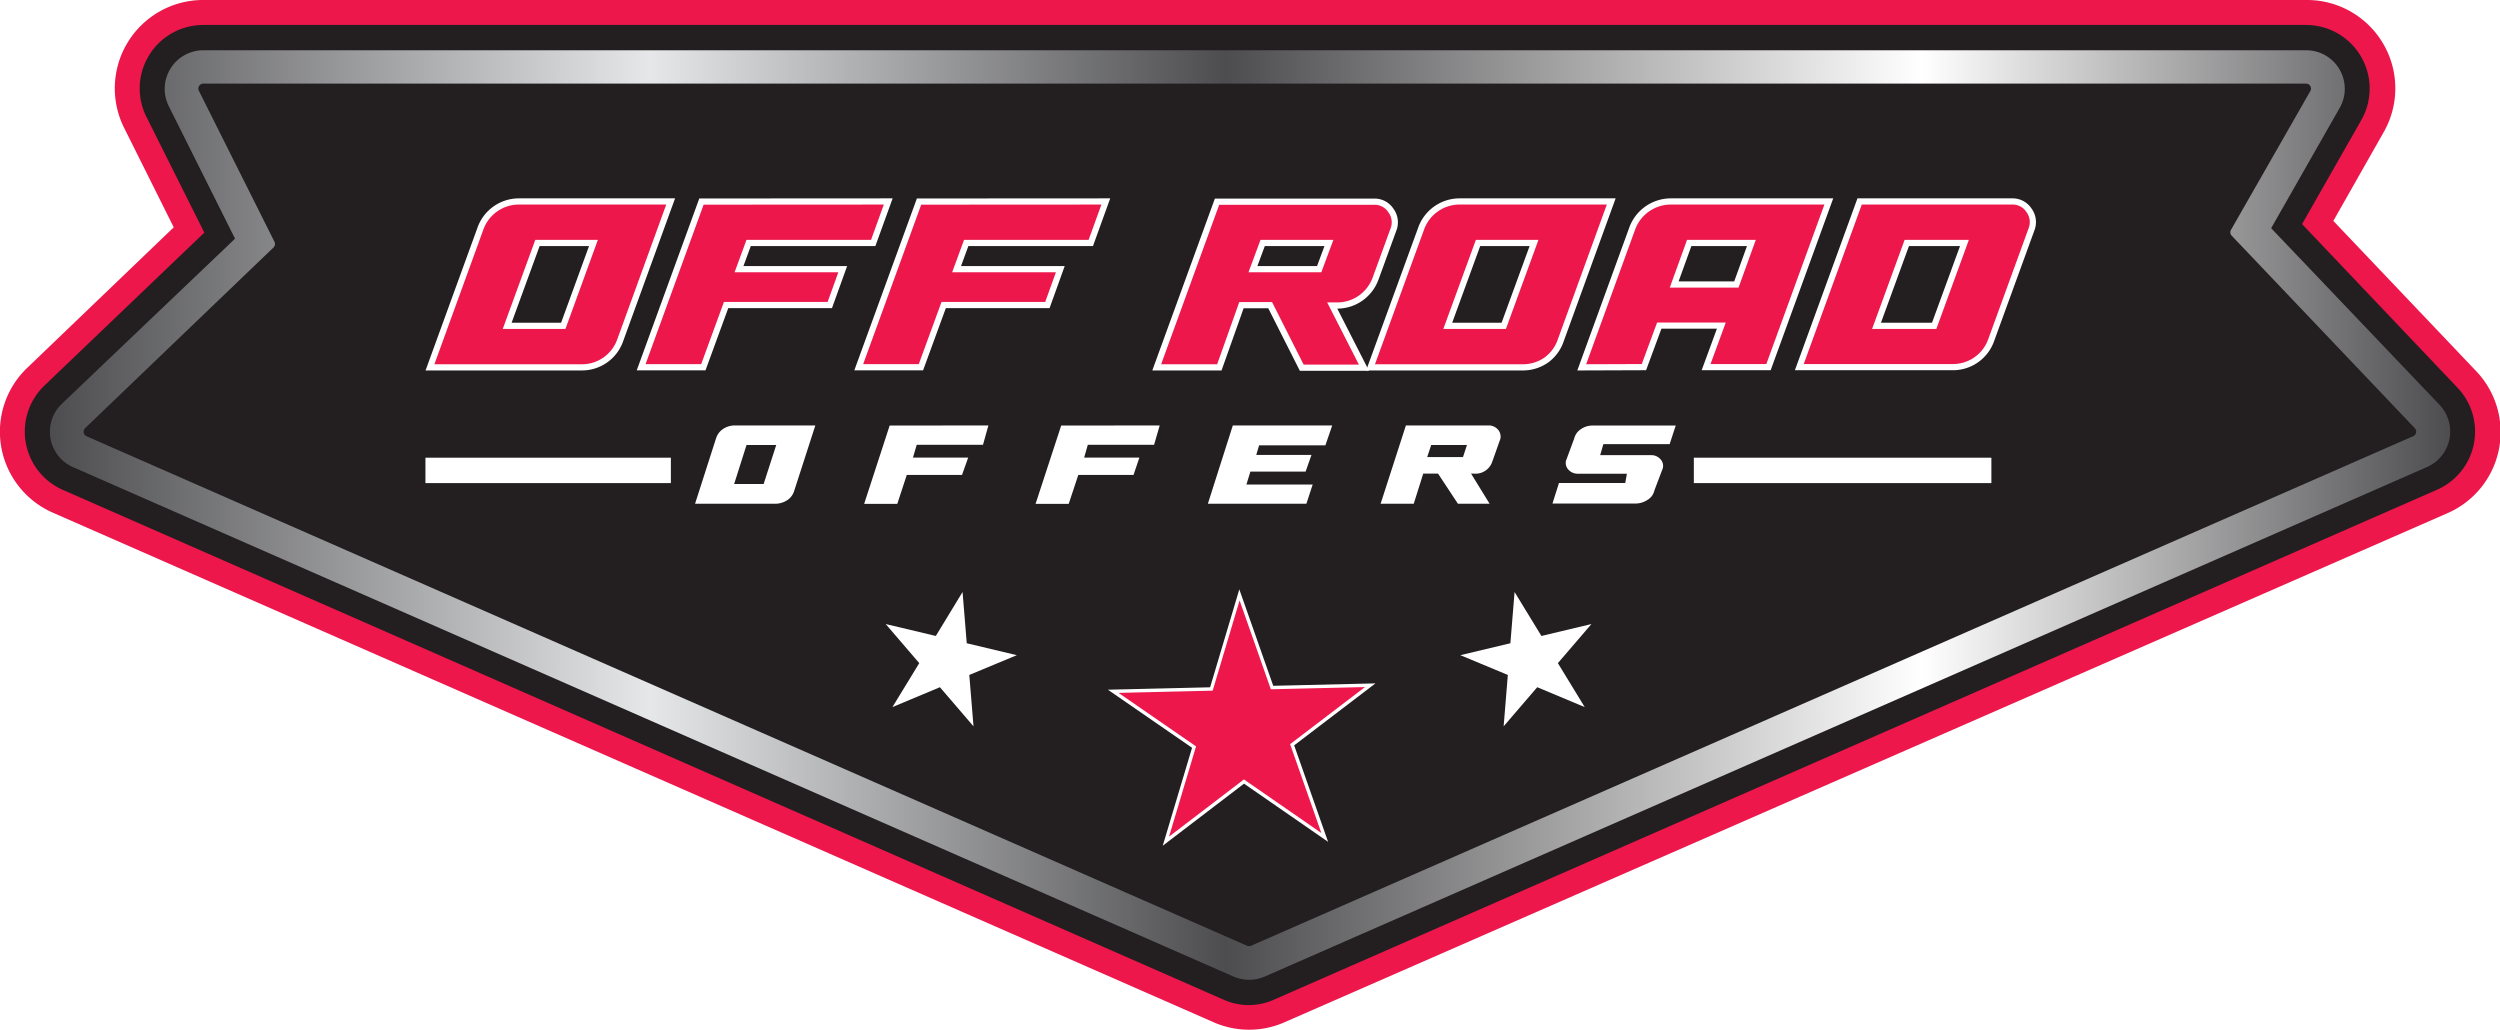<svg viewBox="0 0 226.35 93.23" xmlns:xlink="http://www.w3.org/1999/xlink" xmlns="http://www.w3.org/2000/svg"><defs><style>.cls-1{mask:url(#mask);filter:url(#luminosity-noclip-2);}.cls-2{mix-blend-mode:multiply;fill:url(#linear-gradient);}.cls-10,.cls-3,.cls-9{fill:#ed174c;}.cls-3,.cls-4{fill-rule:evenodd;}.cls-4{fill:#231f20;}.cls-5{mask:url(#mask-2);}.cls-6{fill:url(#linear-gradient-2);}.cls-7{fill:url(#linear-gradient-3);}.cls-8{fill:#fff;}.cls-10,.cls-9{stroke:#fff;stroke-miterlimit:10;}.cls-9{stroke-width:0.56px;}.cls-10{stroke-width:0.31px;}.cls-11{filter:url(#luminosity-noclip);}</style><filter color-interpolation-filters="sRGB" filterUnits="userSpaceOnUse" height="32766" width="185.97" y="-8236.88" x="20.48" id="luminosity-noclip"><feFlood result="bg" flood-color="#fff"></feFlood><feBlend in2="bg" in="SourceGraphic"></feBlend></filter><mask maskUnits="userSpaceOnUse" height="32766" width="185.97" y="-8236.88" x="20.48" id="mask"><g class="cls-11"></g></mask><linearGradient gradientUnits="userSpaceOnUse" y2="65.91" x2="113.46" y1="8.18" x1="113.46" id="linear-gradient"><stop stop-color="#fff" offset="0"></stop><stop offset="1"></stop></linearGradient><filter color-interpolation-filters="sRGB" filterUnits="userSpaceOnUse" height="67.57" width="185.97" y="13.81" x="20.48" id="luminosity-noclip-2"><feFlood result="bg" flood-color="#fff"></feFlood><feBlend in2="bg" in="SourceGraphic"></feBlend></filter><mask maskUnits="userSpaceOnUse" height="67.57" width="185.97" y="13.81" x="20.48" id="mask-2"><g class="cls-1"><path d="M30.84,13.81h165s-4.38,16.55,10.56,22.93L113.18,81.38,20.48,36.93S33.53,30.86,30.84,13.81Z" class="cls-2"></path></g></mask><linearGradient gradientUnits="userSpaceOnUse" y2="65.91" x2="113.46" y1="8.18" x1="113.46" id="linear-gradient-2"><stop stop-color="#565759" offset="0"></stop><stop stop-color="#231f20" offset="1"></stop></linearGradient><linearGradient gradientUnits="userSpaceOnUse" y2="46.62" x2="221.84" y1="46.62" x1="4.52" id="linear-gradient-3"><stop stop-color="#4d4d4f" offset="0"></stop><stop stop-color="#e6e7e8" offset="0.25"></stop><stop stop-color="#4d4d4f" offset="0.49"></stop><stop stop-color="#fff" offset="0.78"></stop><stop stop-color="#4d4d4f" offset="1"></stop></linearGradient></defs><g data-name="Layer 2" id="Layer_2"><g data-name="Layer 1" id="Layer_1-2"><path d="M113.1,93.23a8,8,0,0,1-3.23-.68L4.79,46.42A8,8,0,0,1,2.47,33.3L15.73,20.58l-4.49-9A8,8,0,0,1,18.41,0H208.8a8,8,0,0,1,7,12l-4.54,8,12.93,13.6a8,8,0,0,1-2.59,12.86L116.31,92.55A7.91,7.91,0,0,1,113.1,93.23Z" class="cls-3"></path><path d="M113.1,91a5.59,5.59,0,0,1-2.32-.49L5.7,44.36A5.77,5.77,0,0,1,4,34.93L18.5,21.06,13.26,10.59a5.75,5.75,0,0,1,5.15-8.33H208.8a5.76,5.76,0,0,1,5,8.6l-5.37,9.43,14.08,14.82a5.75,5.75,0,0,1-1.86,9.23L115.41,90.48A5.61,5.61,0,0,1,113.1,91Z" class="cls-4"></path><g class="cls-5"><path d="M30.84,13.81h165s-4.38,16.55,10.56,22.93L113.18,81.38,20.48,36.93S33.53,30.86,30.84,13.81Z" class="cls-6"></path></g><path d="M220.88,36.66l-15.25-16,6.2-10.88a3.49,3.49,0,0,0-3-5.23H18.41a3.5,3.5,0,0,0-3.13,5.06l6,12L5.6,36.56a3.5,3.5,0,0,0,1,5.73L111.69,88.42a3.55,3.55,0,0,0,1.4.29,3.59,3.59,0,0,0,1.41-.29L219.75,42.28a3.51,3.51,0,0,0,1.13-5.62Zm-2.36,2.82L113.27,85.63a.55.55,0,0,1-.36,0L7.84,39.5a.45.45,0,0,1-.14-.73L24.76,22.41a.44.44,0,0,0,.09-.52L18,8.21a.45.45,0,0,1,.4-.64h190.4a.45.45,0,0,1,.38.67L202,20.8a.45.45,0,0,0,.05.53l16.59,17.44A.45.45,0,0,1,218.52,39.48Z" class="cls-7"></path><rect height="2.3" width="22.22" y="41.44" x="38.52" class="cls-8"></rect><rect height="2.3" width="26.94" y="41.44" x="153.36" class="cls-8"></rect><path d="M60.72,18.24,56.16,30.79a3.67,3.67,0,0,1-3.52,2.47H38.93l4.56-12.54A3.7,3.7,0,0,1,47,18.24ZM45.92,29.5H51L53.73,22H48.66Z" class="cls-9"></path><path d="M80.42,18.24,79.06,22H67.78l-.87,2.37H76.3l-1.17,3.25H65.74l-2.06,5.63H58.05l5.46-15Z" class="cls-9"></path><path d="M100.12,18.24,98.76,22H87.48l-.87,2.37H96l-1.17,3.25H85.44l-2.06,5.63H77.75l5.46-15Z" class="cls-9"></path><path d="M104.73,33.26l5.46-15h14.22a1.76,1.76,0,0,1,1.53.81,1.79,1.79,0,0,1,.22,1.72l-1.6,4.39A3.73,3.73,0,0,1,123.18,27a3.66,3.66,0,0,1-2.14.66h-.42l2.87,5.63h-5.63L115,27.63h-2.6l-2,5.63ZM114.32,22l-.88,2.37h6l.88-2.37Z" class="cls-9"></path><path d="M145.88,18.24l-4.56,12.55A3.65,3.65,0,0,1,140,32.6a3.69,3.69,0,0,1-2.15.66H124.09l4.57-12.54a3.7,3.7,0,0,1,3.51-2.48ZM131.08,29.5h5.07L138.89,22h-5.07Z" class="cls-9"></path><path d="M143.21,33.26l4.56-12.54a3.73,3.73,0,0,1,3.55-2.48h14.26l-5.46,15h-5.65l1.38-3.76h-5.62l-1.39,3.76ZM152.94,22l-1.36,3.76h5.63L158.57,22Z" class="cls-9"></path><path d="M182.18,18.24a1.76,1.76,0,0,1,1.53.81,1.79,1.79,0,0,1,.22,1.72l-3.64,10a3.67,3.67,0,0,1-3.52,2.47H162.91l5.46-15ZM169.9,29.5h5.22L177.86,22h-5.22Z" class="cls-9"></path><path d="M73.82,38.52l-1.91,5.91a1.53,1.53,0,0,1-.64.86,2,2,0,0,1-1.1.32H62.93l1.9-5.92a1.6,1.6,0,0,1,.65-.86,1.92,1.92,0,0,1,1.1-.31Zm-7.35,5.3h2.67l1.14-3.53H67.59Z" class="cls-8"></path><path d="M89.49,38.52,89,40.27H83l-.34,1.16h5L87.1,43h-5l-.86,2.62h-3l2.31-7.09Z" class="cls-8"></path><path d="M105,38.52l-.51,1.75h-6l-.33,1.16h5L102.63,43h-5l-.87,2.62h-3l2.32-7.09Z" class="cls-8"></path><path d="M120,40.32h-6l-.26.87h5l-.53,1.51h-5l-.36,1.17h6l-.57,1.74h-8.92l2.26-7.09h9Z" class="cls-8"></path><path d="M125,45.61l2.29-7.09h7.46a1.09,1.09,0,0,1,.86.36.94.94,0,0,1,.23.86l-.73,2.06a1.6,1.6,0,0,1-1.68,1.08h-.24l1.68,2.73H132l-1.8-2.73h-1.34L128,45.61Zm4.58-5.32-.36,1.09h3.24l.36-1.09Z" class="cls-8"></path><path d="M151.17,40.21h-6l-.29,1h4.62a1.08,1.08,0,0,1,.82.35.88.88,0,0,1,.23.84l-.76,2a1.32,1.32,0,0,1-.61.85,2,2,0,0,1-1.17.34h-7.45l.59-1.86h6l.15-.84h-4.47a1.11,1.11,0,0,1-.81-.35.88.88,0,0,1-.23-.84l.74-2a1.4,1.4,0,0,1,.6-.84,1.81,1.81,0,0,1,1-.33h7.59Z" class="cls-8"></path><polygon points="119.94 75.82 112.63 70.76 105.56 76.16 108.11 67.64 100.79 62.59 109.68 62.38 112.22 53.86 115.17 62.25 124.06 62.04 116.99 67.43 119.94 75.82" class="cls-10"></polygon><polygon points="88.14 65.76 85.1 62.22 80.8 64.02 83.23 60.04 80.19 56.5 84.73 57.58 87.15 53.6 87.53 58.24 92.06 59.32 87.76 61.11 88.14 65.76" class="cls-8"></polygon><polygon points="136.14 65.76 139.18 62.22 143.48 64.02 141.05 60.04 144.09 56.5 139.56 57.58 137.13 53.6 136.75 58.24 132.22 59.32 136.52 61.11 136.14 65.76" class="cls-8"></polygon></g></g></svg>